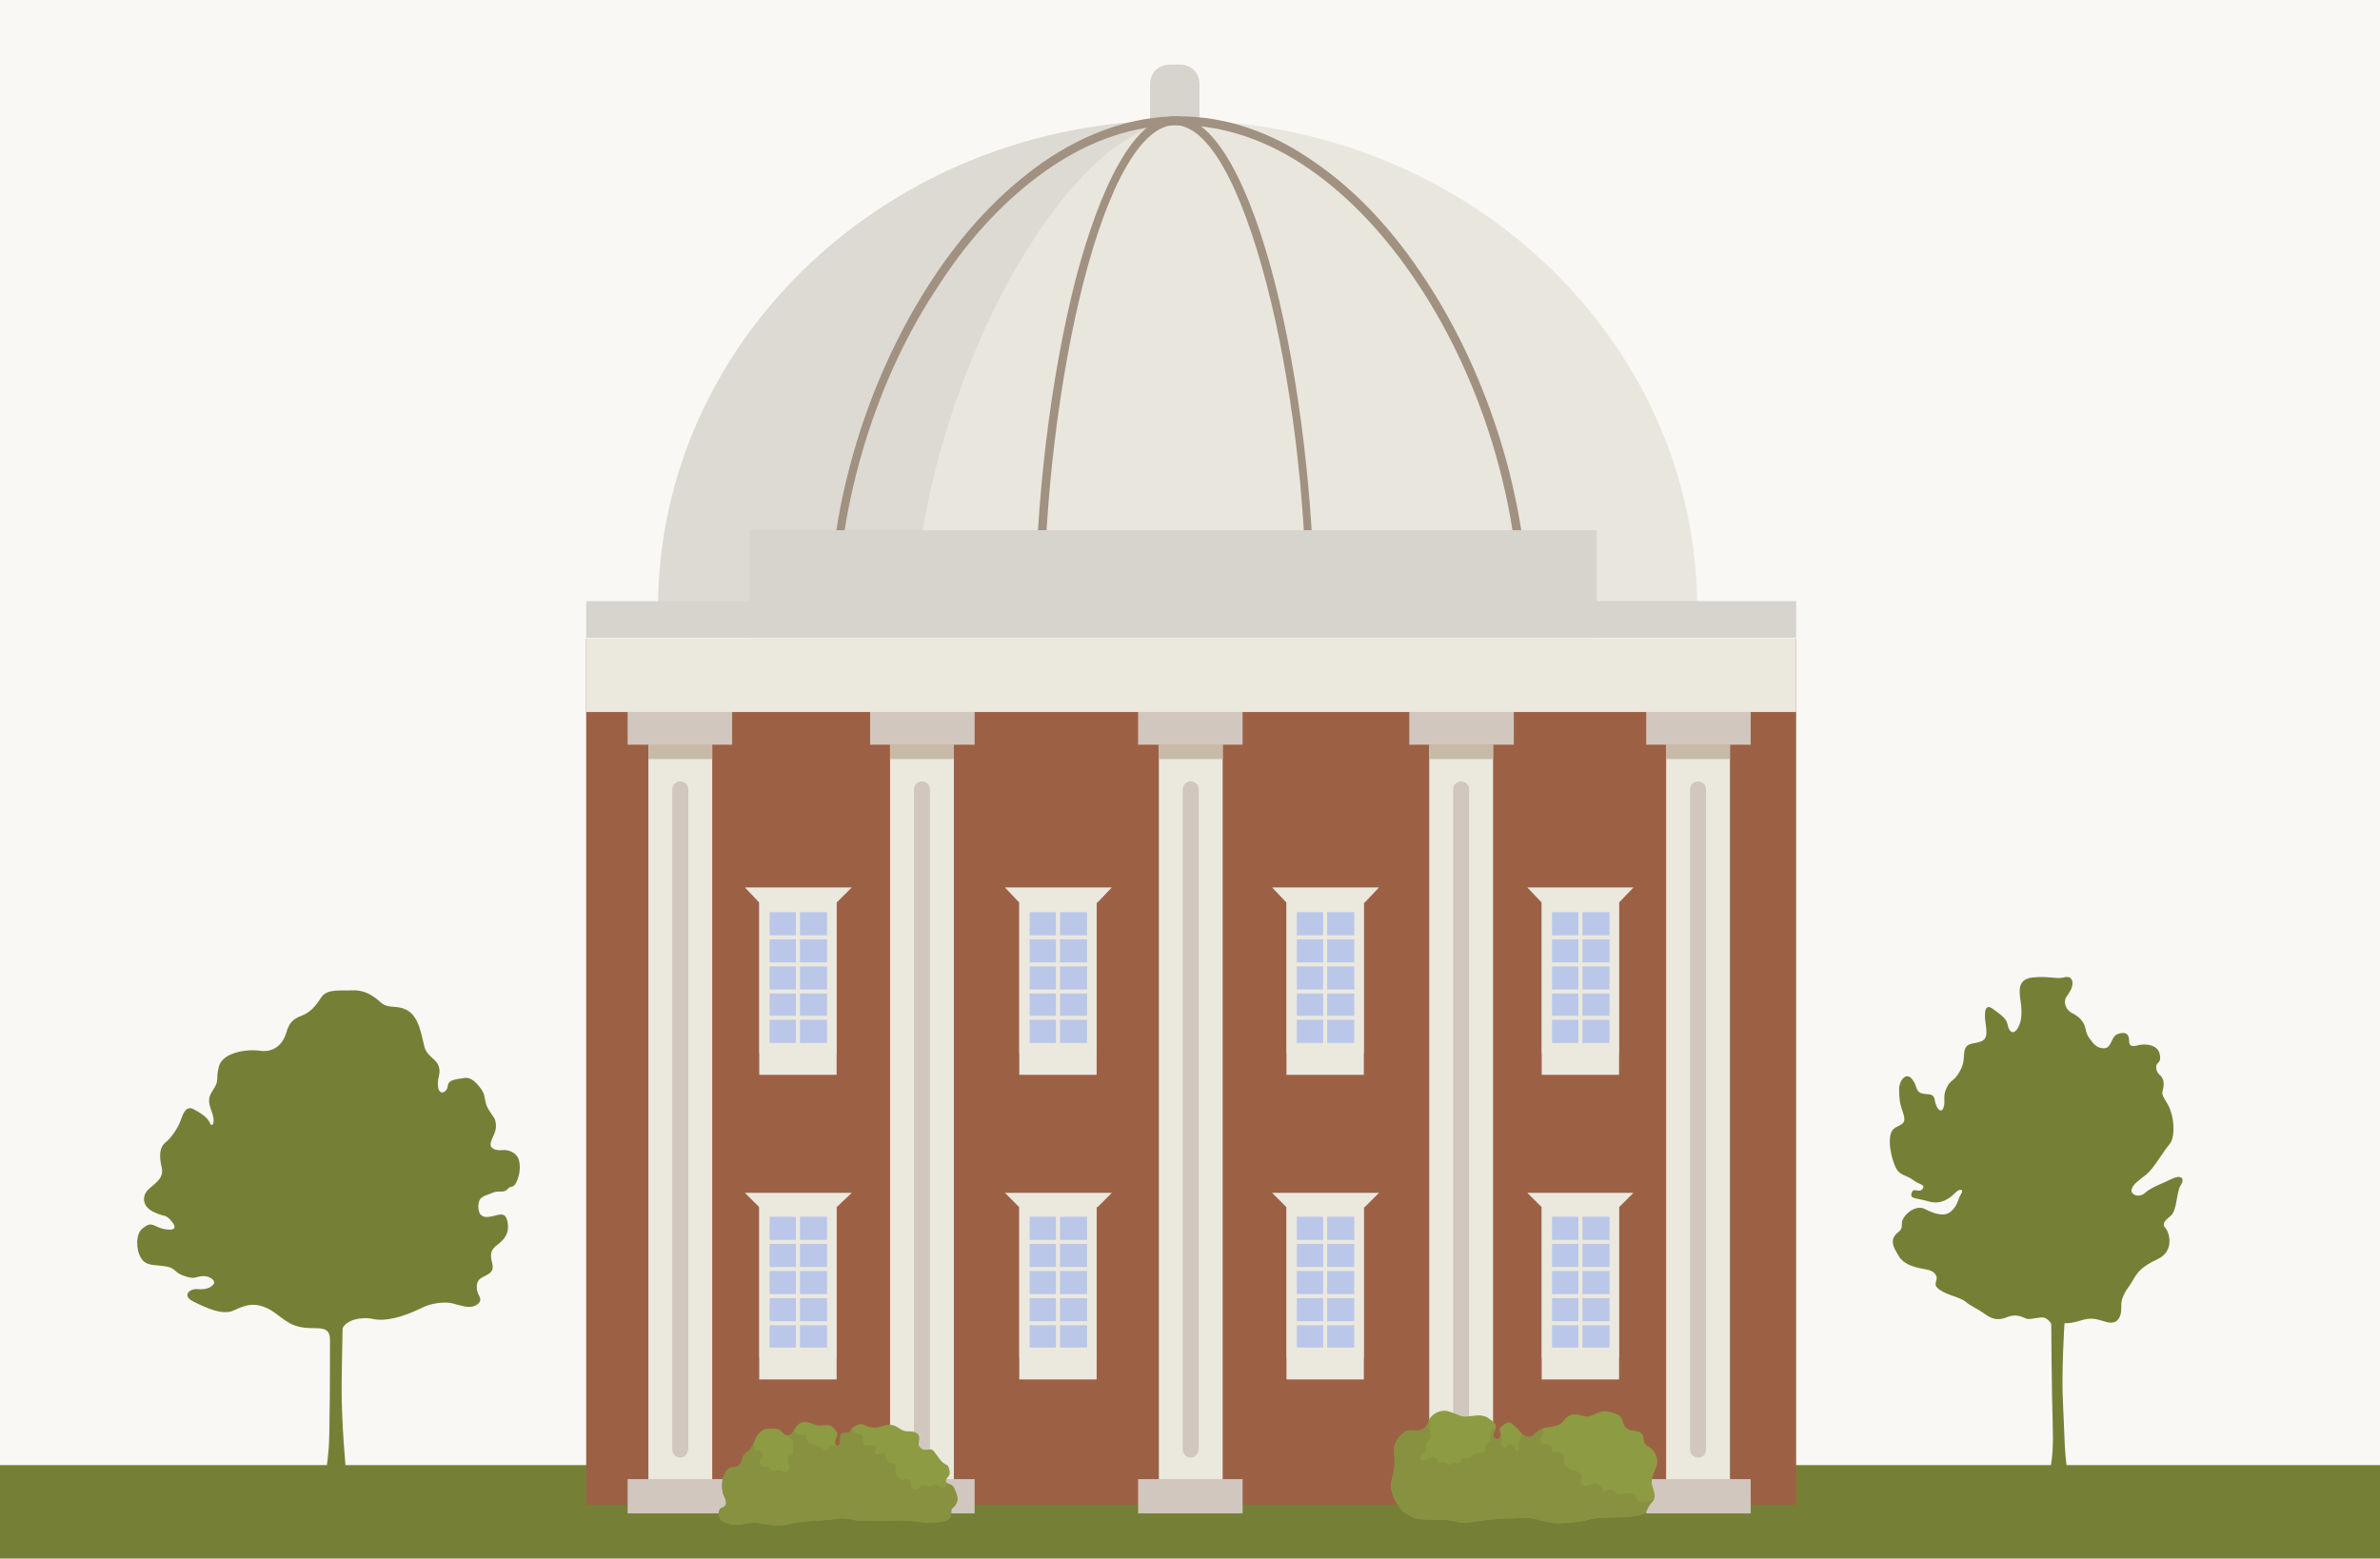 <?xml version="1.0" encoding="utf-8"?>
<!-- Generator: Adobe Illustrator 22.1.0, SVG Export Plug-In . SVG Version: 6.00 Build 0)  -->
<svg version="1.1" id="Layer_1" xmlns="http://www.w3.org/2000/svg" xmlns:xlink="http://www.w3.org/1999/xlink" x="0px" y="0px"
	 width="229px" height="150px" viewBox="0 0 229 150" enable-background="new 0 0 229 150" xml:space="preserve">
<rect y="0" fill="#F9F8F5" width="229" height="150"/>
<rect y="141" fill="#758036" width="229" height="9"/>
<rect x="56.401" y="61.463" fill="#9C6145" width="116.422" height="83.37"/>
<rect x="62.387" y="71.671" fill="#EBE8DE" width="6.14" height="71.296"/>
<rect x="60.391" y="142.353" fill="#D1C7BF" width="10.054" height="3.3"/>
<rect x="62.387" y="71.671" fill="#C9BAA8" width="6.14" height="1.381"/>
<path fill="#D1C7BF" d="M65.456,140.281c-0.384,0-0.767-0.307-0.767-0.767V75.968c0-0.384,0.307-0.767,0.767-0.767
	c0.384,0,0.767,0.307,0.767,0.767v63.545C66.147,139.974,65.84,140.281,65.456,140.281"/>
<rect x="60.391" y="68.371" fill="#D1C7BF" width="10.054" height="3.3"/>
<rect x="111.503" y="71.671" fill="#EBE8DE" width="6.14" height="71.219"/>
<rect x="109.508" y="142.353" fill="#D1C7BF" width="10.054" height="3.3"/>
<path fill="#D1C7BF" d="M114.573,140.281c-0.384,0-0.767-0.307-0.767-0.767V75.968c0-0.384,0.307-0.767,0.767-0.767
	c0.384,0,0.767,0.307,0.767,0.767v63.545C115.264,139.974,114.957,140.281,114.573,140.281"/>
<rect x="109.508" y="68.371" fill="#D1C7BF" width="10.054" height="3.3"/>
<rect x="137.52" y="71.671" fill="#EBE8DE" width="6.14" height="71.219"/>
<rect x="135.601" y="142.353" fill="#D1C7BF" width="10.054" height="3.3"/>
<path fill="#D1C7BF" d="M140.59,140.281c-0.384,0-0.767-0.307-0.767-0.767V75.968c0-0.384,0.307-0.767,0.767-0.767
	c0.384,0,0.767,0.307,0.767,0.767v63.545C141.357,139.974,141.05,140.281,140.59,140.281"/>
<rect x="135.601" y="68.371" fill="#D1C7BF" width="10.054" height="3.3"/>
<rect x="85.64" y="71.671" fill="#EBE8DE" width="6.14" height="71.219"/>
<rect x="83.722" y="142.353" fill="#D1C7BF" width="10.054" height="3.3"/>
<path fill="#D1C7BF" d="M88.71,140.281c-0.384,0-0.767-0.307-0.767-0.767V75.968c0-0.384,0.307-0.767,0.767-0.767
	c0.384,0,0.767,0.307,0.767,0.767v63.545C89.478,139.974,89.171,140.281,88.71,140.281"/>
<rect x="83.722" y="68.371" fill="#D1C7BF" width="10.054" height="3.3"/>
<rect x="160.313" y="71.671" fill="#EBE8DE" width="6.14" height="71.219"/>
<rect x="158.395" y="142.353" fill="#D1C7BF" width="10.054" height="3.3"/>
<path fill="#D1C7BF" d="M163.383,140.281c-0.384,0-0.767-0.307-0.767-0.767V75.968c0-0.384,0.307-0.767,0.767-0.767
	c0.384,0,0.767,0.307,0.767,0.767v63.545C164.15,139.974,163.844,140.281,163.383,140.281"/>
<rect x="158.395" y="68.371" fill="#D1C7BF" width="10.054" height="3.3"/>
<rect x="73.054" y="116.183" fill="#BAC7E8" width="7.444" height="14.505"/>
<path fill="#EBE8DE" d="M74.052,117.104h5.526v12.586h-5.526V117.104z M73.054,132.76h7.444v-16.654h-7.444V132.76z"/>
<polygon fill="#EBE8DE" points="73.054,116.183 71.673,114.801 75.74,114.801 77.889,114.801 81.957,114.801 80.498,116.183 "/>
<rect x="76.585" y="116.566" fill="#EBE8DE" width="0.384" height="13.584"/>
<rect x="73.822" y="119.329" fill="#EBE8DE" width="6.063" height="0.384"/>
<rect x="73.822" y="121.938" fill="#EBE8DE" width="6.063" height="0.384"/>
<rect x="73.822" y="124.548" fill="#EBE8DE" width="6.063" height="0.384"/>
<rect x="73.822" y="127.157" fill="#EBE8DE" width="6.063" height="0.384"/>
<rect x="98.073" y="116.183" fill="#BAC7E8" width="7.444" height="14.505"/>
<path fill="#EBE8DE" d="M99.071,117.104h5.526v12.586h-5.526V117.104L99.071,117.104z M98.073,132.76h7.444v-16.654h-7.444
	L98.073,132.76z"/>
<polygon fill="#EBE8DE" points="98.073,116.183 96.692,114.801 100.759,114.801 102.908,114.801 106.976,114.801 105.594,116.183 
	"/>
<rect x="101.603" y="116.566" fill="#EBE8DE" width="0.384" height="13.584"/>
<rect x="98.917" y="119.329" fill="#EBE8DE" width="6.063" height="0.384"/>
<rect x="98.917" y="121.938" fill="#EBE8DE" width="6.063" height="0.384"/>
<rect x="98.917" y="124.548" fill="#EBE8DE" width="6.063" height="0.384"/>
<rect x="98.917" y="127.157" fill="#EBE8DE" width="6.063" height="0.384"/>
<rect x="123.783" y="116.183" fill="#BAC7E8" width="7.444" height="14.505"/>
<path fill="#EBE8DE" d="M124.78,117.104h5.526v12.586h-5.526V117.104z M123.783,132.76h7.444v-16.654h-7.444V132.76z"/>
<polygon fill="#EBE8DE" points="123.783,116.183 122.401,114.801 126.469,114.801 128.618,114.801 132.685,114.801 131.304,116.183 
	"/>
<rect x="127.313" y="116.566" fill="#EBE8DE" width="0.384" height="13.584"/>
<rect x="124.55" y="119.329" fill="#EBE8DE" width="6.063" height="0.384"/>
<rect x="124.55" y="121.938" fill="#EBE8DE" width="6.063" height="0.384"/>
<rect x="124.55" y="124.548" fill="#EBE8DE" width="6.063" height="0.384"/>
<rect x="124.55" y="127.157" fill="#EBE8DE" width="6.063" height="0.384"/>
<rect x="148.341" y="116.183" fill="#BAC7E8" width="7.444" height="14.505"/>
<path fill="#EBE8DE" d="M149.339,117.104h5.526v12.586h-5.526V117.104z M148.341,132.76h7.444v-16.654h-7.444V132.76z"/>
<polygon fill="#EBE8DE" points="148.341,116.183 146.96,114.801 150.95,114.801 153.099,114.801 157.167,114.801 155.785,116.183 
	"/>
<rect x="151.871" y="116.566" fill="#EBE8DE" width="0.384" height="13.584"/>
<rect x="149.108" y="119.329" fill="#EBE8DE" width="6.063" height="0.384"/>
<rect x="149.108" y="121.938" fill="#EBE8DE" width="6.063" height="0.384"/>
<rect x="149.108" y="124.548" fill="#EBE8DE" width="6.063" height="0.384"/>
<path fill="#D6D4CC" d="M115.414,12.341c0,1.056-0.845,1.848-1.848,1.848h-1.056c-1.056,0-1.848-0.845-1.848-1.848V8.064
	c0-1.056,0.845-1.848,1.848-1.848h1.056c1.056,0,1.848,0.845,1.848,1.848V12.341z"/>
<rect x="149.108" y="127.157" fill="#EBE8DE" width="6.063" height="0.384"/>
<rect x="73.054" y="86.866" fill="#BAC7E8" width="7.444" height="14.505"/>
<path fill="#EBE8DE" d="M74.052,87.787h5.526v12.586h-5.526V87.787z M73.054,103.443h7.444V86.789h-7.444V103.443z"/>
<path fill="#E9E6DD" d="M63.384,58.624c0-26.017,22.333-47.045,49.961-47.045s49.961,21.028,49.961,47.045H63.384z"/>
<path fill="#DDDAD3" d="M113.652,11.579c-0.153,0-0.23,0-0.384,0c-27.551,0-49.961,21.028-49.961,47.045H88.02
	C88.633,38.363,102.064,12.04,113.652,11.579z"/>
<path fill="#A19181" d="M147.036,59.698H79.808v-0.384c0-10.898,3.684-22.947,9.823-32.31c3.147-4.835,6.754-8.595,10.668-11.358
	c4.221-2.916,8.672-4.451,13.123-4.451s8.902,1.458,13.123,4.451c3.914,2.686,7.521,6.523,10.668,11.358
	c6.14,9.363,9.823,21.412,9.823,32.31L147.036,59.698L147.036,59.698z M80.575,58.931h65.617c-0.077-10.668-3.684-22.41-9.67-31.465
	c-3.07-4.681-6.6-8.442-10.437-11.128c-4.067-2.84-8.365-4.298-12.663-4.298c-4.298,0-8.595,1.458-12.663,4.298
	c-3.837,2.686-7.368,6.37-10.437,11.128C84.259,36.521,80.729,48.263,80.575,58.931z"/>
<path fill="#A19181" d="M126.469,59.698H99.608v-0.384c0-10.821,1.458-22.87,3.837-32.233c1.535-5.909,4.835-15.886,9.593-15.886
	s8.058,9.9,9.593,15.886c2.379,9.286,3.837,21.335,3.837,32.233V59.698L126.469,59.698z M100.452,58.931h25.249
	c0-10.668-1.458-22.486-3.837-31.619c-2.533-9.67-5.679-15.272-8.826-15.272s-6.37,5.602-8.826,15.272
	C101.91,36.445,100.452,48.263,100.452,58.931z"/>
<polygon fill="#EBE8DE" points="73.054,86.866 71.673,85.408 75.74,85.408 77.889,85.408 81.957,85.408 80.498,86.866 "/>
<rect x="76.585" y="87.25" fill="#EBE8DE" width="0.384" height="13.584"/>
<rect x="73.822" y="90.013" fill="#EBE8DE" width="6.063" height="0.384"/>
<rect x="73.822" y="92.622" fill="#EBE8DE" width="6.063" height="0.384"/>
<rect x="73.822" y="95.231" fill="#EBE8DE" width="6.063" height="0.384"/>
<rect x="73.822" y="97.764" fill="#EBE8DE" width="6.063" height="0.384"/>
<rect x="98.073" y="86.866" fill="#BAC7E8" width="7.444" height="14.505"/>
<path fill="#EBE8DE" d="M99.071,87.787h5.526v12.586h-5.526V87.787L99.071,87.787z M98.073,103.443h7.444V86.789h-7.444
	L98.073,103.443z"/>
<polygon fill="#EBE8DE" points="98.073,86.866 96.692,85.408 100.759,85.408 102.908,85.408 106.976,85.408 105.594,86.866 "/>
<rect x="101.603" y="87.25" fill="#EBE8DE" width="0.384" height="13.584"/>
<rect x="98.917" y="90.013" fill="#EBE8DE" width="6.063" height="0.384"/>
<rect x="98.917" y="92.622" fill="#EBE8DE" width="6.063" height="0.384"/>
<rect x="98.917" y="95.231" fill="#EBE8DE" width="6.063" height="0.384"/>
<rect x="98.917" y="97.764" fill="#EBE8DE" width="6.063" height="0.384"/>
<rect x="123.783" y="86.866" fill="#BAC7E8" width="7.444" height="14.505"/>
<path fill="#EBE8DE" d="M124.78,87.787h5.526v12.586h-5.526V87.787z M123.783,103.443h7.444V86.789h-7.444V103.443z"/>
<polygon fill="#EBE8DE" points="123.783,86.866 122.401,85.408 126.469,85.408 128.618,85.408 132.685,85.408 131.304,86.866 "/>
<rect x="127.313" y="87.25" fill="#EBE8DE" width="0.384" height="13.584"/>
<rect x="124.55" y="90.013" fill="#EBE8DE" width="6.063" height="0.384"/>
<rect x="124.55" y="92.622" fill="#EBE8DE" width="6.063" height="0.384"/>
<rect x="124.55" y="95.231" fill="#EBE8DE" width="6.063" height="0.384"/>
<rect x="124.55" y="97.764" fill="#EBE8DE" width="6.063" height="0.384"/>
<rect x="148.341" y="86.866" fill="#BAC7E8" width="7.444" height="14.505"/>
<path fill="#EBE8DE" d="M149.339,87.787h5.526v12.586h-5.526V87.787z M148.341,103.443h7.444V86.789h-7.444V103.443z"/>
<polygon fill="#EBE8DE" points="148.341,86.866 146.96,85.408 150.95,85.408 153.099,85.408 157.167,85.408 155.785,86.866 "/>
<rect x="151.871" y="87.25" fill="#EBE8DE" width="0.384" height="13.584"/>
<rect x="149.108" y="90.013" fill="#EBE8DE" width="6.063" height="0.384"/>
<rect x="149.108" y="92.622" fill="#EBE8DE" width="6.063" height="0.384"/>
<rect x="149.108" y="95.231" fill="#EBE8DE" width="6.063" height="0.384"/>
<rect x="149.108" y="97.764" fill="#EBE8DE" width="6.063" height="0.384"/>
<rect x="111.503" y="71.671" fill="#C9BAA8" width="6.14" height="1.381"/>
<rect x="137.52" y="71.671" fill="#C9BAA8" width="6.14" height="1.381"/>
<rect x="85.64" y="71.671" fill="#C9BAA8" width="6.14" height="1.381"/>
<polygon fill="#BFAB9E" points="168.295,142.353 168.448,142.429 168.448,142.353 "/>
<rect x="72.133" y="51.026" fill="#D6D4CC" width="81.503" height="10.361"/>
<rect x="160.313" y="71.671" fill="#C9BAA8" width="6.14" height="1.381"/>
<rect x="56.401" y="61.463" fill="#EBE8DE" width="116.422" height="7.061"/>
<rect x="56.401" y="57.856" fill="#D6D4CC" width="116.422" height="3.53"/>
<path fill="#758036" d="M197.104,141.792c0,0,0.524-0.861,0.412-4.454c-0.112-3.593-0.147-9.932-0.147-9.932
	s-0.152-0.323-0.564-0.548s-1.46,0.225-1.871,0.037c-0.412-0.187-1.011-0.449-1.759-0.15c-0.749,0.299-1.347,0.337-2.171-0.262
	c-0.823-0.599-1.347-0.749-1.871-1.198c-0.524-0.449-1.722-0.599-2.508-1.16c-0.786-0.561-0.096-0.819-0.329-1.345
	c-0.233-0.526-0.757-0.564-1.505-0.713c-0.749-0.15-1.647-0.449-2.059-1.123c-0.412-0.674-0.823-1.31-0.487-1.909
	c0.337-0.599,0.786-0.449,0.749-1.235s1.273-1.909,2.171-1.46s1.871,0.823,2.545,0.262s0.693-1.28,0.983-1.688
	c0.29-0.408-0.084-0.595-0.533-0.146s-1.31,1.235-2.582,0.861c-1.273-0.374-1.828-0.21-1.644-0.816
	c0.184-0.606,0.708,0.068,1.045-0.382c0.337-0.449-0.337-0.412-0.898-0.861c-0.561-0.449-1.235-0.412-1.609-1.085
	c-0.374-0.674-0.636-1.834-0.636-2.582s0.112-1.198,0.749-1.497c0.636-0.299,0.823-0.449,0.487-1.422
	c-0.337-0.973-0.337-1.46-0.337-2.208c0-0.749,0.636-1.609,1.198-0.973c0.561,0.636,0.337,1.235,0.973,1.422
	c0.636,0.187,1.131-0.107,1.258,0.676c0.127,0.783,0.625,1.353,0.844,0.675s-0.118-1.015,0.294-1.876s0.636-0.524,1.235-1.535
	s0.313-1.543,0.531-2.194c0.218-0.651,0.979-0.498,1.553-0.743s0.574-0.694,0.424-1.779c-0.15-1.085-0.037-1.909,0.711-1.347
	c0.749,0.561,1.31,0.898,1.422,1.535c0.112,0.636,0.522,1.023,0.953,0.343c0.432-0.68,0.432-1.616,0.282-2.664
	c-0.15-1.048-0.262-2.096,1.198-2.246c1.46-0.15,2.358,0.187,2.957,0s1.011,0.187,0.786,0.936c-0.225,0.749-0.898,1.011-0.599,1.797
	s0.786,0.599,1.422,1.273c0.636,0.674,0.374,1.16,0.823,1.797c0.449,0.636,0.786,1.048,1.497,1.011
	c0.711-0.037,0.599-1.16,1.31-1.385s1.048,0,1.048,0.636c0,0.636,0.337,0.599,0.936,0.449c0.599-0.15,1.834-0.075,2.021,0.898
	s-0.412,0.636-0.337,1.347c0.075,0.711,0.711,0.599,0.711,1.497c0,0.898-0.449,0.636,0.299,1.797
	c0.749,1.16,0.861,3.331,0.262,4.005s-1.497,2.32-2.246,2.919c-0.749,0.599-1.264,0.911-1.399,1.429
	c-0.135,0.517,0.726,0.854,1.287,0.33c0.561-0.524,1.759-0.936,2.582-1.347s1.31-0.112,0.861,0.599
	c-0.449,0.711-0.337,2.433-0.973,2.957c-0.636,0.524-0.861,0.786-0.487,1.198c0.374,0.412,0.861,2.208-0.749,2.957
	c-1.609,0.749-1.997,1.324-2.421,2.084s-1.135,1.359-1.097,2.519c0.037,1.16-0.487,1.722-1.422,1.46
	c-0.936-0.262-1.385-0.487-2.47-0.15c-1.085,0.337-1.572,0.262-1.572,0.262s-0.299,4.791-0.15,7.523s0.15,6.25,0.561,6.924H197.104z
	"/>
<path fill="#758036" d="M40.716,125.812c0.779-0.383,2.062-0.562,2.812-0.375s1.562,0.5,2.125,0.25s0.688-0.562,0.438-1
	s-0.438-1.375,0.312-1.75s1.062-0.562,1-1.125s-0.514-1.312,0.438-2c0.778-0.562,1.222-1.25,0.972-2.312s-1-0.438-1.875-0.375
	s-1-0.75-0.875-1.375s0.562-0.625,1.278-0.938c0.697-0.304,1.125,0.062,1.5-0.375s0.562,0.062,0.938-0.875s0.25-1.875,0-2.25
	s-0.812-0.688-1.438-0.625s-1.25-0.125-1.125-0.688s0.562-1.062,0.5-1.75s-0.188-0.625-0.688-1.438s-0.25-1.312-0.688-1.938
	s-1-1.25-1.688-1.125s-1.5,0.125-1.562,0.75s-0.812,1-0.938,0.125s0.312-1.25,0.062-2s-1.125-0.938-1.375-1.875
	s-0.5-2.875-1.625-3.5s-1.812-0.062-2.625-0.812s-1.688-1.188-2.75-1.125S31.466,95.125,30.903,96s-1.062,1.438-1.875,1.75
	s-1.188,0.625-1.5,1.688s-1.188,1.875-2.5,1.688s-3.641,0.163-3.977,1.55c-0.336,1.387,0.139,1.18-0.614,2.325
	c-0.534,0.812-0.312,1.25,0,2.188s-0.062,1.375-0.25,0.875s-0.938-1-1.562-1.312s-0.938,0.188-1.188,0.938s-0.875,1.75-1.5,2.25
	s-0.625,1.375-0.375,2.438s-0.75,1.562-1.312,2.125s-0.625,1.562,0.5,2.125s1.188,0.125,1.875,1.062s-0.875,0.688-1.5,0.375
	s-0.812-0.312-1.438,0.188s-0.625,2-0.125,2.812s1.25,0.625,2.375,0.812s0.688,0.625,2.028,1c0.836,0.234,0.812,0,1.5-0.062
	s1.375,0.438,1.062,0.812s-0.875,0.5-1.562,0.438s-1.5,0.625-0.375,1.188s2.812,1.375,3.875,0.875s1.812-0.75,2.875-0.375
	s1.513,1.038,2.597,1.625c1.847,1,3.812-0.312,3.812,1.562s0,9-0.125,10.5s-0.29,2.354-0.29,2.354l1.978,0.021
	c0,0-0.5-5-0.438-8.938s0.092-5.044,0.092-5.044c0.346-0.769,1.721-1.144,2.908-0.894S38.681,126.812,40.716,125.812z"/>
<path fill="#8D9B43" d="M147.833,146.208c-0.687-0.172-1.458-0.125-3.333-0.042c-1.875,0.083-2.75,0.375-3.625,0.375
	s-0.917-0.292-2.625-0.292s-2.083-0.042-2.5-0.333c-0.417-0.292-0.708-0.208-1.292-1.125c-0.583-0.917-0.708-1.75-0.542-2.375
	c0.167-0.625,0.333-1.417,0.25-2.208c-0.083-0.792-0.042-1.333,0.5-1.958c0.542-0.625,0.833-0.625,1.583-0.583
	c0.75,0.042,1.042-0.375,1.208-0.917c0.167-0.542,1.042-1.167,1.917-0.917s1.083,0.542,1.75,0.5
	c0.667-0.042,1.417-0.292,2.042,0.125c0.625,0.417,0.792,0.583,0.75,0.958c-0.042,0.375-0.292,0.5-0.208,0.833
	c0.083,0.333,0.583,0.417,0.667-0.042c0.083-0.458-0.292-0.708,0.083-0.917c0.375-0.208,0.583-0.625,1.042-0.25
	s0.625,0.583,0.917,0.917c0.292,0.333,0.792,0.458,1.125,0.167c0.333-0.292,0.75-0.708,1.292-0.75c0.542-0.042,1.25-0.208,1.5-0.5
	s0.583-0.833,1.292-0.75s0.875,0.292,1.333,0.167c0.458-0.125,1.083-0.625,1.875-0.417c0.792,0.208,1.167,0.333,1.292,0.875
	s0.417,0.875,0.917,0.917c0.5,0.042,1.042,0.208,1.083,0.625c0.042,0.417,0.042,0.75,0.583,1c0.542,0.25,0.875,1.125,0.708,1.708
	c-0.167,0.583-0.625,1.292-0.458,1.917c0.167,0.625,0.333,0.917,0.208,1.292s-0.25,0.292-0.542,0.792s-0.083,0.708-1.375,0.917
	c-1.292,0.208-3.5,0.042-4.208,0.292c-0.708,0.25-3,0.5-3.792,0.333C148.458,146.375,148.667,146.417,147.833,146.208z"/>
<path fill="#879140" d="M159.167,144.208c-0.125,0.375-0.25,0.292-0.542,0.792s-0.083,0.708-1.375,0.917
	c-1.292,0.208-3.5,0.042-4.208,0.292c-0.708,0.25-3,0.5-3.792,0.333c-0.792-0.167-0.583-0.125-1.417-0.333
	c-0.687-0.172-1.458-0.125-3.333-0.042c-1.875,0.083-2.75,0.375-3.625,0.375s-0.917-0.292-2.625-0.292s-2.083-0.042-2.5-0.333
	c-0.417-0.292-0.708-0.208-1.292-1.125c-0.583-0.917-0.708-1.75-0.542-2.375c0.167-0.625,0.333-1.417,0.25-2.208
	c-0.083-0.792-0.042-1.333,0.5-1.958c0.542-0.625,0.833-0.625,1.583-0.583c0.75,0.042,1.042-0.375,1.208-0.917
	c0,0,0.125,0,0.104,0.229c-0.021,0.229-0.042,0.625,0.042,0.938c0.083,0.312,0.125,0.479-0.042,0.646s-0.396,0.292-0.354,0.562
	c0.042,0.271-0.021,0.625-0.188,0.729c-0.167,0.104-0.354,0.167-0.354,0.292s-0.125,0.333,0.146,0.375
	c0.271,0.042,0.396,0.042,0.5-0.062c0.104-0.104,0.167-0.188,0.375-0.188s0.479,0.042,0.542,0.167s0.208,0.438,0.417,0.375
	c0.208-0.062,0.292-0.104,0.458-0.021c0.167,0.083,0.312,0.229,0.521,0.146s0.271-0.25,0.458-0.208c0.188,0.042,0.312,0.188,0.417,0
	s0.104-0.333,0.271-0.375c0.167-0.042,0.417,0.042,0.625-0.062c0.208-0.104,0.479-0.438,0.875-0.458
	c0.396-0.021,0.583-0.042,0.667-0.25c0.083-0.208-0.021-0.375,0-0.5s0.167-0.167,0.271-0.229c0.104-0.062,0.208-0.083,0.167-0.292
	s0.042-0.25,0.062-0.438s0.042-0.354,0.125-0.479s0.354-0.229,0.354-0.229c-0.042,0.375-0.292,0.5-0.208,0.833
	c0.083,0.333,0.583,0.417,0.667-0.042c0,0,0.146,0.208,0.083,0.458s-0.062,0.312,0.042,0.5s0.375,0.208,0.479,0.042
	c0.104-0.167,0.083-0.333,0.354-0.208c0.271,0.125,0.312,0.104,0.354,0.292s0.104,0.417,0.333,0.292
	c0.229-0.125,0.188-0.104,0.104-0.396s0.125-0.312,0.167-0.625c0.042-0.312,0.125-0.604,0.125-0.604
	c0.292,0.333,0.792,0.458,1.125,0.167c0.333-0.292,0.75-0.708,1.292-0.75c0,0-0.375,0.125-0.396,0.333
	c-0.021,0.208,0.104,0.271-0.021,0.417s-0.292,0.25-0.208,0.458c0.083,0.208,0.083,0.438,0.333,0.438s0.5-0.083,0.625,0.062
	c0.125,0.146,0.25,0.188,0.167,0.375c-0.083,0.188-0.062,0.292,0.083,0.312c0.146,0.021,0.479-0.167,0.667,0.021
	s0.417,0.146,0.438,0.354c0.021,0.208-0.229,0.521,0.062,0.854c0.292,0.333,0.542,0.521,0.729,0.521s0.333-0.042,0.521,0.167
	s0.333,0.167,0.333,0.521c0,0.354-0.083,0.625,0.188,0.75c0.271,0.125,0.542-0.062,0.75-0.104c0.208-0.042,0.417-0.104,0.562-0.021
	c0.146,0.083,0.375,0.146,0.458,0.375c0.083,0.229,0.188,0.375,0.396,0.271c0.208-0.104,0.292-0.25,0.583-0.104
	c0.292,0.146,0.458,0.5,0.833,0.417c0.375-0.083,0.583-0.146,0.854-0.062c0.271,0.083,0.479,0.062,0.583,0.229
	c0.104,0.167,0.146,0.5,0.396,0.562s0.583-0.042,0.812,0C158.812,144.562,159.167,144.208,159.167,144.208z"/>
<path fill="#8D9B43" d="M83.781,146.344c-0.467,0.036-1.156,0.062-1.469-0.031s-1.219-0.281-2-0.125s-1.844,0.125-2.5,0.219
	s-0.969,0.062-1.531,0.188s-1,0.281-2,0.188s-1.375-0.344-2.281-0.188s-1.312,0.219-1.812,0.062s-0.781-0.188-0.938-0.562
	s-0.125-0.906,0.25-1s0.5-0.469,0.188-1.062s-0.219-1.594-0.094-1.875s0.406-0.969,0.906-0.938s0.781-0.25,0.875-0.688
	s0.281-0.625,0.531-0.812s0.438-0.344,0.688-1.031s0.75-1.188,1.25-1.188s1-0.062,1.281,0.188s0.344,0.469,0.75,0.438
	s0.406-0.375,0.656-0.719s0.562-0.625,1.125-0.531s0.688,0.312,1.25,0.312s0.906-0.125,1.219,0.156s0.531,0.625,0.406,0.875
	s-0.281,0.75-0.062,0.875s0.344,0,0.375-0.406s-0.062-0.844,0.5-0.781s0.344-0.281,0.75-0.531s0.656-0.438,1.094-0.219
	s0.938,0.344,1.5,0.156s1-0.281,1.469-0.062s0.625,0.5,1.188,0.5s1.031,0.125,1.094,0.531s-0.156,0.688,0.031,0.938
	s0.344,0.344,0.656,0.312s0.531-0.125,0.75,0.156s0.594,0.875,0.875,1.094s0.469,0.156,0.562,0.531s0.125,0.562-0.062,0.781
	s-0.344,0.438-0.125,0.625s0.531,0.094,0.719,0.594s0.438,0.906,0.156,1.406s-0.5,0.375-0.469,0.719s-0.094,0.844-0.688,0.969
	s-1.375,0.219-2.406,0.062s-2.156-0.156-3.188-0.094S84.188,146.312,83.781,146.344z"/>
<path fill="#879140" d="M91.125,142.719c0.219,0.188,0.531,0.094,0.719,0.594s0.438,0.906,0.156,1.406s-0.5,0.375-0.469,0.719
	s-0.094,0.844-0.688,0.969s-1.375,0.219-2.406,0.062s-2.156-0.156-3.188-0.094s-1.062-0.062-1.469-0.031
	c-0.467,0.036-1.156,0.062-1.469-0.031s-1.219-0.281-2-0.125s-1.844,0.125-2.5,0.219s-0.969,0.062-1.531,0.188s-1,0.281-2,0.188
	s-1.375-0.344-2.281-0.188s-1.312,0.219-1.812,0.062s-0.781-0.188-0.938-0.562s-0.125-0.906,0.25-1s0.5-0.469,0.188-1.062
	s-0.219-1.594-0.094-1.875s0.406-0.969,0.906-0.938s0.781-0.25,0.875-0.688s0.281-0.625,0.531-0.812s0.438-0.344,0.688-1.031
	c0,0-0.094,0.458-0.031,0.667c0.062,0.208,0.146,0.271,0.292,0.25c0.146-0.021,0.271-0.062,0.396,0.125s0.208,0.396,0.062,0.562
	c-0.146,0.167-0.271,0.354-0.188,0.583s0.188,0.312,0.375,0.292c0.188-0.021,0.458-0.062,0.5,0.125s0.188,0.271,0.417,0.292
	c0.229,0.021,0.521-0.167,0.729-0.021c0.208,0.146,0.583,0.146,0.729-0.104s0.083-0.333,0-0.604
	c-0.083-0.271-0.104-0.625,0.062-0.729s0.375-0.125,0.396-0.333c0.021-0.208-0.083-0.292-0.021-0.583
	c0.062-0.292,0.021-0.604-0.167-0.708s-0.271-0.375-0.271-0.375c0.406-0.031,0.406-0.375,0.656-0.719c0,0-0.115,0.281,0.052,0.469
	c0.167,0.188,0.333,0.25,0.479,0.229c0.146-0.021,0.479-0.062,0.521,0.188c0.042,0.25,0.125,0.479,0.208,0.562
	c0.083,0.083,0.479,0.021,0.625,0.208c0.146,0.188,0.688,0.25,0.833,0.438s0.396,0.104,0.5-0.146s0.271-0.271,0.458-0.208
	s0.26-0.052,0.26-0.052c0.219,0.125,0.344,0,0.375-0.406s-0.062-0.844,0.5-0.781s0.344-0.281,0.75-0.531
	c0,0-0.115,0.167-0.031,0.354S82.292,138,82.458,138c0.167,0,0.354-0.021,0.438,0.104c0.083,0.125,0.188,0.25,0.125,0.458
	s0.188,0.562,0.333,0.583c0.146,0.021,0.271-0.062,0.458-0.021s0.458-0.042,0.479,0.146c0.021,0.188-0.062,0.167-0.104,0.354
	s-0.062,0.188,0.062,0.271c0.125,0.083,0.292,0.146,0.479,0.042s0.354-0.083,0.438,0.042c0.083,0.125,0.021,0.271,0.104,0.479
	c0.083,0.208,0.125,0.312,0.354,0.354s0.417,0,0.479,0.125s0.146,0.271,0.104,0.458c-0.042,0.188-0.125,0.25,0.021,0.521
	c0.146,0.271,0.312,0.562,0.604,0.521c0.292-0.042,0.417-0.188,0.604-0.042c0.188,0.146,0.271,0.312,0.208,0.479
	s0.125,0.521,0.458,0.479c0.333-0.042,0.25-0.125,0.396-0.25s0.333-0.229,0.521-0.167s0.542,0.188,0.646,0.083
	c0.104-0.104,0.25-0.208,0.458-0.104c0.208,0.104,0.333,0.271,0.521,0.271s0.354,0,0.354-0.167
	C91,142.854,91.125,142.719,91.125,142.719z"/>
</svg>
